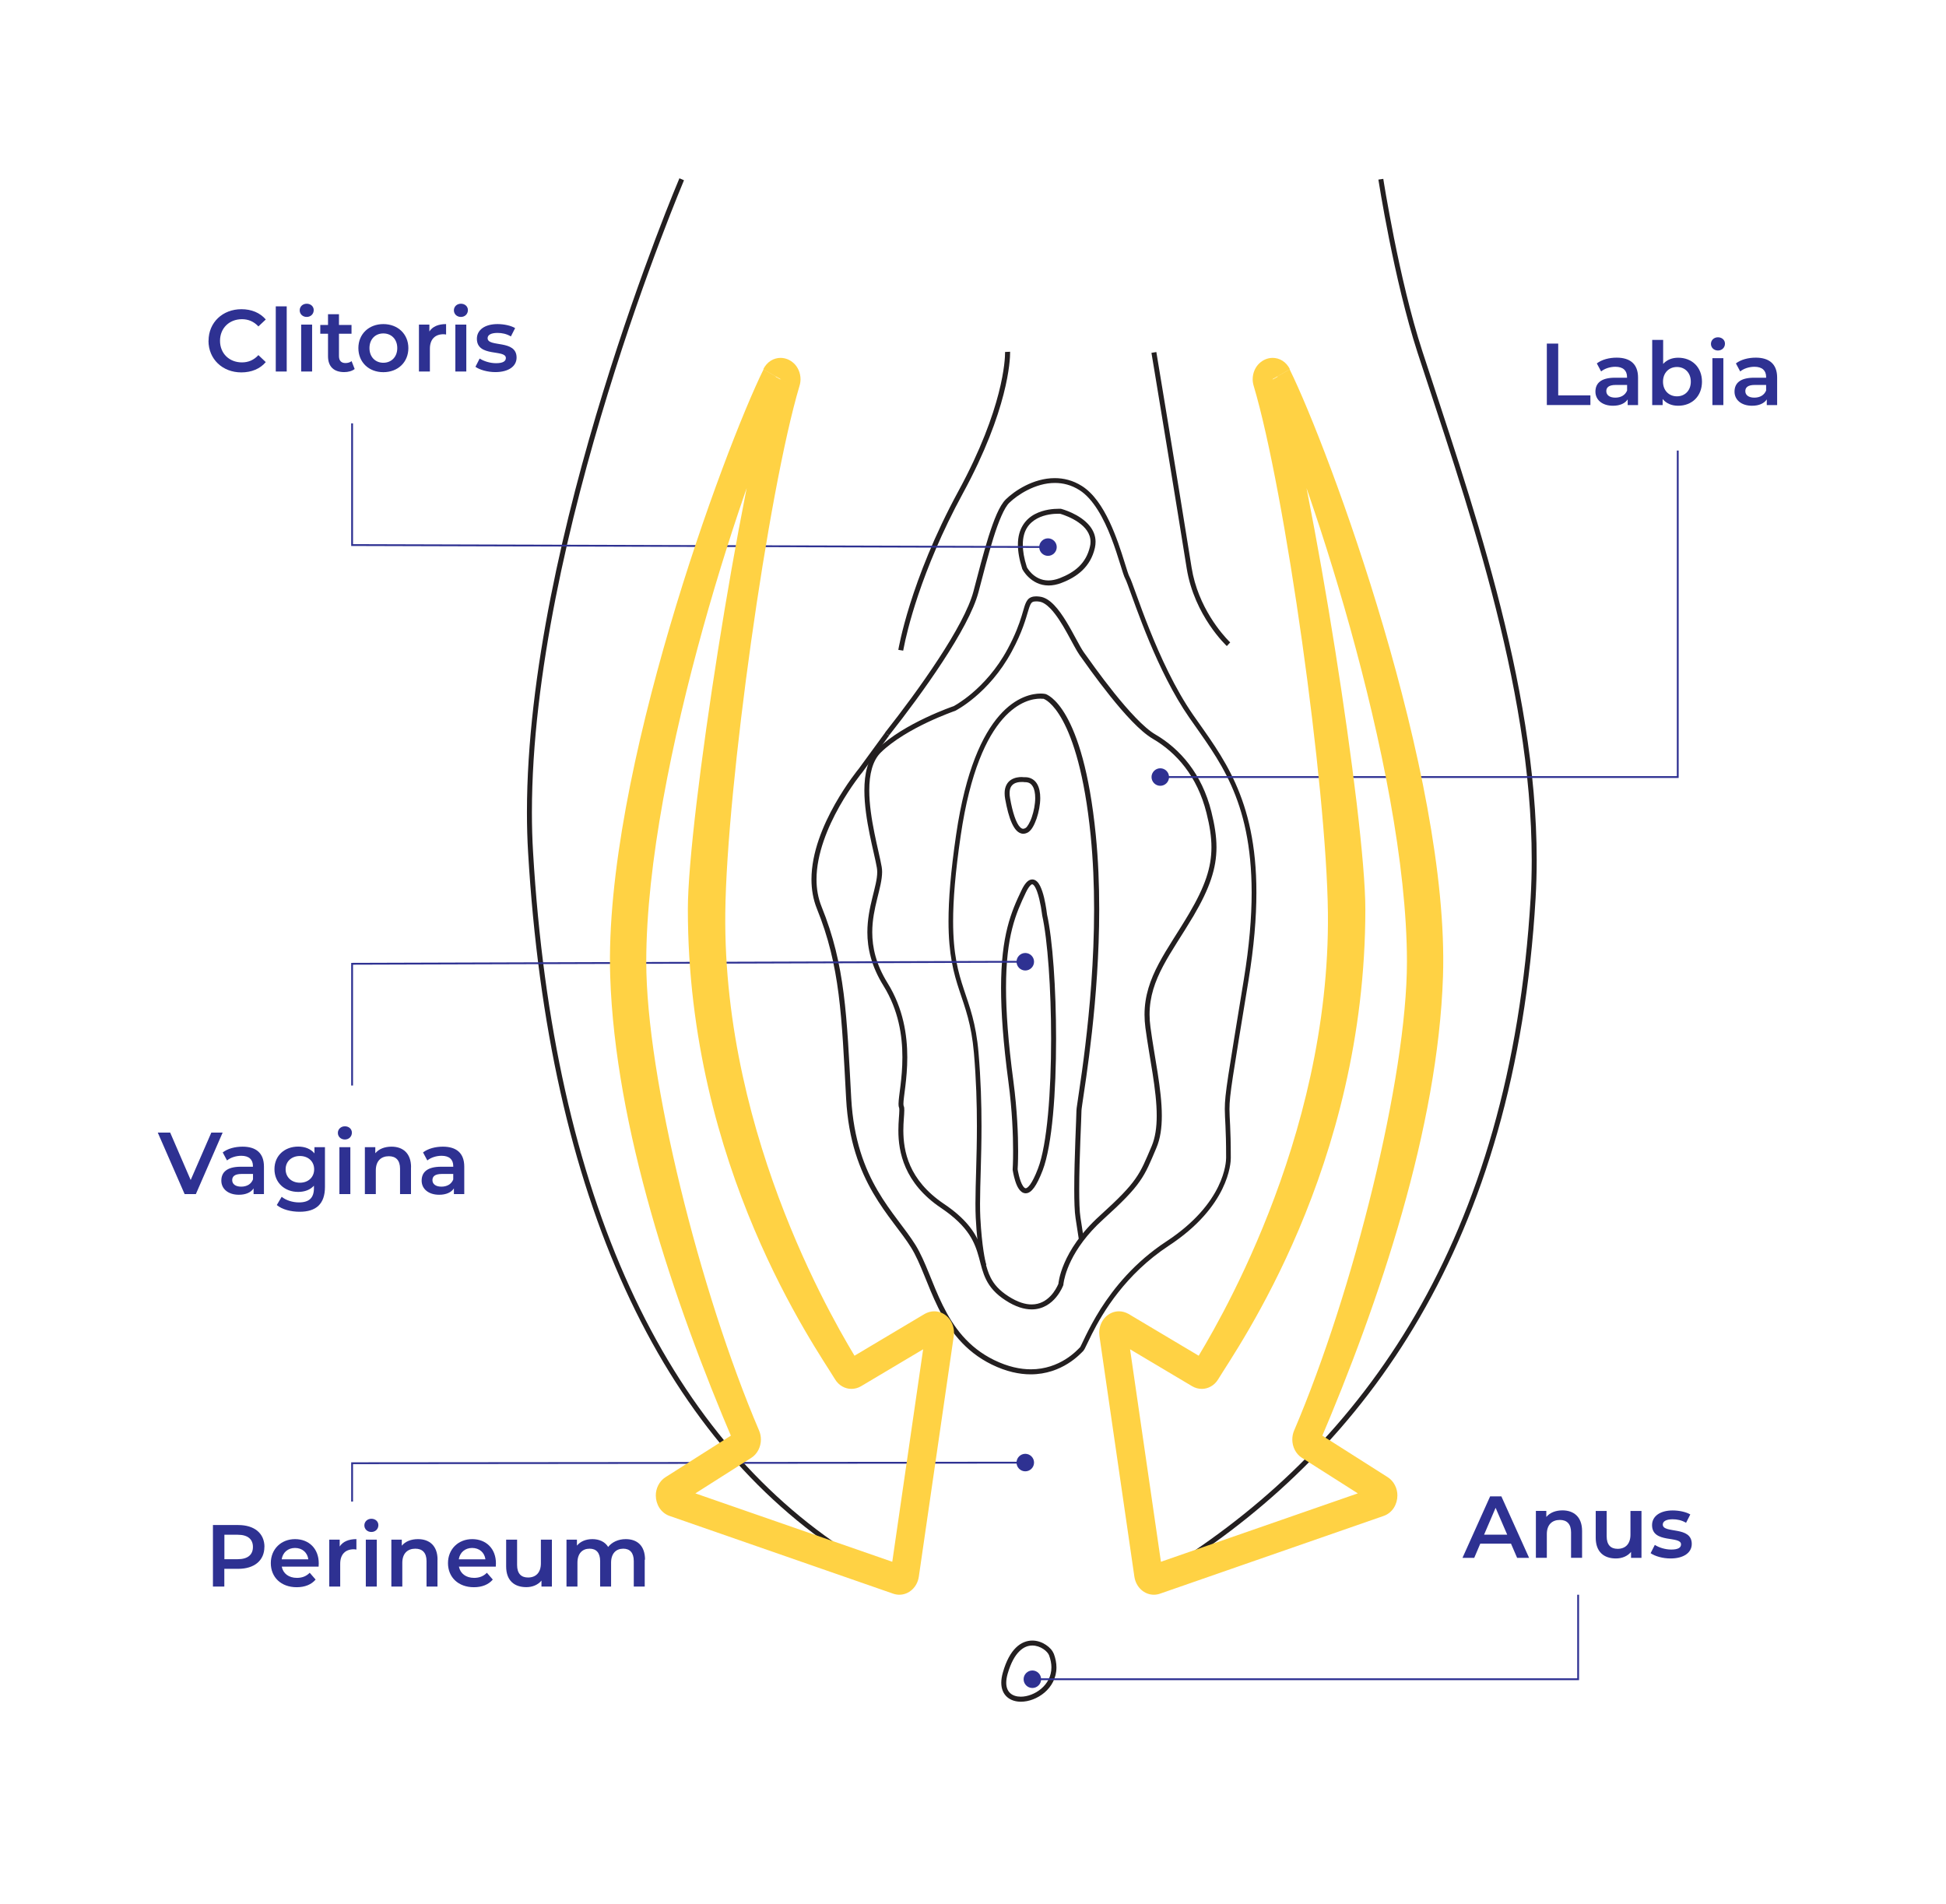 <?xml version="1.0" encoding="UTF-8"?>
<svg id="Layer_1" xmlns="http://www.w3.org/2000/svg" xmlns:xlink="http://www.w3.org/1999/xlink" version="1.1" viewBox="0 0 266.67 260.89">
  <!-- Generator: Adobe Illustrator 29.1.0, SVG Export Plug-In . SVG Version: 2.1.0 Build 142)  -->
  <defs>
    <style>
      .st0, .st1 {
        fill: none;
      }

      .st2 {
        fill: #ffd244;
      }

      .st3 {
        fill: #231f20;
      }

      .st1 {
        stroke: #2e3192;
        stroke-width: .25px;
      }

      .st4 {
        clip-path: url(#clippath-1);
      }

      .st5 {
        clip-path: url(#clippath-3);
      }

      .st6 {
        clip-path: url(#clippath-4);
      }

      .st7 {
        clip-path: url(#clippath-2);
      }

      .st8 {
        clip-path: url(#clippath-5);
      }

      .st9 {
        fill: #2e3192;
      }

      .st10 {
        clip-path: url(#clippath);
      }
    </style>
    <clipPath id="clippath">
      <rect class="st0" y="19.99" width="266.67" height="213.21"/>
    </clipPath>
    <clipPath id="clippath-1">
      <rect class="st0" y="19.99" width="266.67" height="213.21"/>
    </clipPath>
    <clipPath id="clippath-2">
      <rect class="st0" y="19.99" width="266.67" height="213.21"/>
    </clipPath>
    <clipPath id="clippath-3">
      <rect class="st0" y="19.99" width="266.67" height="213.21"/>
    </clipPath>
    <clipPath id="clippath-4">
      <rect class="st0" y="19.99" width="266.67" height="213.21"/>
    </clipPath>
    <clipPath id="clippath-5">
      <rect class="st0" y="19.99" width="266.67" height="213.21"/>
    </clipPath>
  </defs>
  <g class="st10">
    <path class="st3" d="M93.1,24.44s-20.89,49-20.89,86.89c0,1.86.05,3.7.16,5.5,2.79,47.33,18.15,80.14,43.76,96.55l.37-.57c-25.35-16.24-40.67-48.8-43.45-96.02-.11-1.79-.16-3.61-.16-5.46,0-18.83,5.21-40.5,10.42-57.45,2.6-8.48,5.21-15.77,7.17-20.95.98-2.59,1.79-4.65,2.36-6.06.57-1.41.89-2.17.89-2.17l-.63-.27Z"/>
    <path class="st3" d="M188.89,24.63s2.11,13.68,5.37,23.71c6.24,19.21,15.64,45.24,15.64,69.52,0,1.74-.05,3.48-.15,5.2-2.79,47.18-23.15,74.79-48.54,91.07l.37.57c25.56-16.37,46.07-44.24,48.85-91.61.1-1.74.15-3.49.15-5.24,0-24.45-9.44-50.53-15.67-69.73-1.62-4.97-2.96-10.88-3.89-15.54-.46-2.33-.83-4.35-1.08-5.78-.25-1.44-.38-2.28-.38-2.29l-.67.1Z"/>
    <path class="st3" d="M137.73,48.22v.1c0,.87-.21,7.6-6.39,18.97-6.72,12.37-8.23,21.74-8.24,21.76l.67.11s.02-.14.08-.41c.37-1.93,2.25-10.39,8.09-21.13,6.24-11.47,6.48-18.31,6.48-19.3v-.12s-.68.03-.68.03Z"/>
    <path class="st3" d="M157.79,48.36s.18,1.05.47,2.83c.88,5.33,2.84,17.18,4.36,26.7,1.05,6.51,5.47,10.62,5.5,10.64l.46-.5-.18-.18c-.83-.84-4.24-4.61-5.11-10.08-2.03-12.7-4.83-29.53-4.83-29.53l-.67.11Z"/>
    <path class="st3" d="M140.41,106.85l.06-.33s-.2-.03-.48-.04c-.38,0-.93.06-1.43.37-.5.31-.9.93-.89,1.85,0,.24.02.49.07.77.24,1.33.53,2.47.91,3.31.19.42.4.77.65,1.03.25.26.57.44.92.44.24,0,.47-.08.69-.21.49-.33.83-1.01,1.14-1.87.29-.86.5-1.88.5-2.82,0-.72-.12-1.4-.44-1.94-.32-.54-.9-.92-1.65-.91h-.06v.34s.07-.33.07-.33l-.06.33v.34h.05c.54,0,.83.21,1.06.58.23.37.34.94.34,1.59,0,.85-.19,1.81-.46,2.6-.26.79-.66,1.41-.86,1.51-.13.08-.24.11-.33.11-.13,0-.26-.06-.43-.23-.53-.52-1.04-2.05-1.37-3.99-.05-.25-.06-.46-.06-.66,0-.74.26-1.06.57-1.27.32-.21.76-.27,1.07-.26h.27s.09.02.09.02h.03s.03,0,.03,0v-.34Z"/>
    <path class="st3" d="M145.36,70.06l.03-.34s-.14,0-.36,0c-.63,0-1.97.08-3.21.73-1.24.65-2.34,1.95-2.33,4.19,0,.93.18,2.02.59,3.3v.03s.02.02.02.02c.01.02.28.57.87,1.12.58.55,1.49,1.12,2.73,1.12.54,0,1.14-.11,1.78-.36,2.1-.8,3.97-2.18,4.56-4.81.06-.28.09-.55.09-.82,0-.84-.32-1.55-.77-2.13-1.36-1.72-3.9-2.36-3.93-2.38h-.03s-.03,0-.03,0l-.03.34-.09.33.18.05c.4.13,1.44.49,2.35,1.13.92.64,1.66,1.51,1.66,2.67,0,.21-.02.43-.08.66-.54,2.35-2.15,3.54-4.15,4.32-.58.22-1.09.31-1.54.31-1.02,0-1.76-.46-2.26-.93-.25-.24-.43-.47-.55-.65l-.13-.21-.04-.07-.3.15.33-.1c-.4-1.23-.56-2.25-.56-3.09,0-2.02.91-3.01,1.97-3.59,1.06-.57,2.32-.66,2.89-.65.2,0,.31,0,.31,0l.03-.34-.09.33.09-.33Z"/>
    <path class="st3" d="M121.57,100.56l.27.21c2.29-2.9,5.02-6.56,7.34-10.11,2.32-3.55,4.23-6.98,4.9-9.49.64-2.44,1.33-5.16,2.05-7.45.71-2.29,1.5-4.17,2.18-4.82,1.06-1.04,3.56-2.73,6.25-2.72,1.1,0,2.24.27,3.36.98,1.9,1.19,3.35,3.92,4.35,6.51.5,1.29.9,2.55,1.21,3.55.32,1.01.53,1.75.73,2.11.06.1.18.4.33.8,1.09,2.9,4.02,11.85,8.42,18.19,3.95,5.7,8.55,11.09,8.56,23.98,0,3.4-.32,7.32-1.07,11.9-2.18,13.39-2.61,15.66-2.61,17.77,0,1.35.18,2.55.18,6.54v.09h0v.06c0,.54-.17,6.18-8.18,11.45-4.35,2.85-7.19,6.39-9.02,9.26-.91,1.44-1.57,2.72-2.04,3.67-.23.47-.41.86-.55,1.15-.07.14-.13.26-.17.34l-.05.09v.02s-.02,0-.02,0l.07.06-.07-.07h0s.07.07.07.07l-.07-.07c-.2.2-.86.94-2,1.65-1.13.7-2.72,1.36-4.72,1.36-1.45,0-3.13-.34-5.04-1.27-3.58-1.75-5.58-4.55-7.04-7.5-1.46-2.95-2.35-6.02-3.73-8.26-2.75-4.44-8.18-8.79-8.81-20.08-.62-11.39-.8-18.22-4.07-26.3-.48-1.19-.69-2.44-.69-3.72,0-3.51,1.56-7.2,3.14-10,.79-1.4,1.58-2.58,2.17-3.4.3-.41.54-.74.71-.96.17-.22.27-.33.27-.33h0s3.66-5.03,3.66-5.03l-.27-.2.27.21-.27-.21-.27-.2-3.66,5.01.27.2-.26-.22s-1.61,1.95-3.22,4.8c-1.61,2.85-3.23,6.62-3.23,10.33,0,1.35.22,2.7.73,3.98,3.22,7.95,3.4,14.67,4.02,26.08.62,11.51,6.28,16.13,8.91,20.4,1.31,2.11,2.21,5.19,3.7,8.21,1.49,3.01,3.6,5.97,7.35,7.81,1.99.97,3.77,1.34,5.33,1.34,2.16,0,3.87-.71,5.08-1.46,1.21-.75,1.94-1.57,2.12-1.74l.18-.26c.2-.37.52-1.09,1.01-2.07,1.49-2.95,4.58-8.18,10.54-12.1,8.21-5.39,8.5-11.32,8.49-12.02v-.07s-.34.01-.34.01h.34s0-.09,0-.09c0-4.01-.18-5.26-.18-6.54,0-1.99.42-4.27,2.61-17.66.75-4.61,1.08-8.57,1.08-12.01.01-13.06-4.75-18.72-8.68-24.37-2.46-3.55-4.48-7.98-5.96-11.67-.74-1.84-1.34-3.5-1.8-4.77-.23-.64-.42-1.17-.58-1.59-.16-.42-.27-.71-.38-.9-.12-.21-.36-.98-.67-1.98-.47-1.51-1.14-3.61-2.08-5.59-.94-1.97-2.15-3.83-3.76-4.85-1.23-.78-2.5-1.08-3.72-1.08-2.97,0-5.56,1.78-6.72,2.92-.88.88-1.62,2.78-2.36,5.11-.73,2.32-1.42,5.05-2.06,7.48-.62,2.36-2.5,5.77-4.81,9.29-2.3,3.52-5.02,7.17-7.3,10.06h0s0,0,0,0l.27.2Z"/>
    <path class="st3" d="M130.76,97.1l.15.3s4.61-2.31,7.74-8.13c1.45-2.68,1.92-4.48,2.25-5.57.16-.54.29-.9.43-1.06.13-.15.24-.22.64-.23.12,0,.26,0,.43.03.47.05,1.01.4,1.55.96.81.84,1.6,2.12,2.28,3.35.69,1.23,1.26,2.38,1.72,3.03.58.81,2.23,3.17,4.16,5.58,1.93,2.41,4.11,4.85,5.85,5.87,3.23,1.88,6.11,5.12,7.37,10.17.44,1.75.68,3.26.68,4.71,0,2.76-.87,5.35-3.06,9.07-1.5,2.55-3.02,4.71-4.17,6.89-1.15,2.17-1.94,4.38-1.94,6.97,0,.58.04,1.18.12,1.79.56,4.19,1.56,8.54,1.55,12.08,0,1.57-.2,2.98-.69,4.14-.85,1.99-1.32,3.18-2.22,4.46-.9,1.29-2.26,2.7-4.9,5.09-5.37,4.86-5.67,9.33-5.67,9.4l.34.02-.32-.12-.05.11c-.12.27-.46.98-1.05,1.59-.6.62-1.43,1.15-2.58,1.15-.85,0-1.89-.29-3.17-1.11-1.31-.84-2-1.68-2.45-2.57-.68-1.33-.79-2.84-1.47-4.55-.69-1.71-1.97-3.57-4.94-5.56-4.86-3.28-5.54-7.25-5.55-10.05,0-1.18.13-2.13.13-2.76,0-.24,0-.43-.09-.62,0,0-.03-.11-.03-.27,0-.93.53-3.37.53-6.38s-.54-6.69-2.7-10.17c-1.61-2.6-2.1-4.9-2.1-6.97,0-3.37,1.34-6.06,1.35-8.26,0-.24-.02-.47-.06-.7-.37-2.14-1.7-6.65-1.7-10.48,0-2.16.43-4.06,1.6-5.2,1.72-1.68,4.27-3.12,6.38-4.12,1.06-.5,2-.89,2.69-1.16.68-.27,1.09-.41,1.1-.41h.02s.02-.02.02-.02l-.15-.3-.11-.32s-6.78,2.3-10.41,5.85c-1.38,1.36-1.81,3.45-1.81,5.69,0,3.97,1.36,8.53,1.71,10.59.03.19.05.38.05.59.02,1.92-1.35,4.73-1.35,8.26,0,2.17.53,4.63,2.2,7.32,2.08,3.35,2.6,6.86,2.6,9.81,0,2.96-.52,5.28-.53,6.38,0,.2.01.37.08.54.01.02.04.15.03.35,0,.55-.13,1.54-.13,2.76-.01,2.91.78,7.22,5.85,10.62,3.85,2.6,4.63,4.77,5.2,6.82.28,1.03.49,2.04.99,3.03.5.99,1.29,1.95,2.69,2.84,1.35.87,2.53,1.21,3.54,1.21,1.57,0,2.67-.85,3.34-1.66.68-.82.97-1.62.98-1.64l.02-.05v-.05s.02-.17.02-.17c.12-.84.86-4.62,5.43-8.76,2.65-2.4,4.05-3.84,5-5.2.96-1.36,1.45-2.61,2.29-4.59.55-1.28.75-2.78.75-4.41,0-3.66-1.01-8.02-1.56-12.17-.08-.59-.12-1.16-.12-1.71,0-2.45.74-4.53,1.86-6.65,1.12-2.12,2.64-4.29,4.16-6.86,2.21-3.76,3.15-6.5,3.15-9.41,0-1.52-.26-3.09-.7-4.87-1.3-5.22-4.32-8.63-7.68-10.59-1.56-.9-3.75-3.33-5.66-5.71-1.91-2.39-3.56-4.74-4.14-5.55-.54-.75-1.4-2.57-2.41-4.22-.51-.83-1.06-1.62-1.65-2.24-.59-.61-1.24-1.07-1.96-1.16-.19-.02-.35-.04-.51-.04-.48,0-.91.14-1.17.48-.38.49-.49,1.17-.83,2.24-.33,1.07-.85,2.53-1.91,4.5-1.52,2.82-3.39,4.78-4.87,6.04-.74.63-1.39,1.08-1.85,1.38-.23.15-.41.26-.54.33-.12.07-.18.1-.18.1l.15.3-.11-.32.11.32Z"/>
    <path class="st3" d="M135.15,173.33l-.02-.08c-.11-.41-.58-2.37-.79-6.4-.03-.59-.04-1.22-.04-1.91,0-2.76.2-6.3.2-10.63,0-2.98-.09-6.34-.41-10.08-.34-4.01-1.23-6.3-2.01-8.66-.78-2.36-1.47-4.81-1.47-9.32,0-2.9.29-6.65,1.04-11.74,1.29-8.81,3.58-13.51,5.76-15.99,2.18-2.48,4.22-2.78,5.15-2.78.17,0,.3.01.39.02h.1s.02.02.02.02l.07-.33-.09.33v-.05s0,.05,0,.05h0s.01-.05.01-.05l-.02.05c.06.02,1.22.43,2.6,2.98,1.38,2.55,2.97,7.24,3.82,15.74.33,3.36.47,6.77.47,10.1,0,7.03-.61,13.69-1.21,18.7-.3,2.51-.6,4.6-.83,6.13-.11.77-.21,1.39-.27,1.85-.07.47-.11.75-.11.92,0,.8-.3,6.5-.3,10.74,0,1.66.04,3.1.18,3.98.23,1.49.34,2.23.4,2.61l.06.37.67-.1s0,0-.46-2.98c-.13-.79-.17-2.23-.17-3.88,0-4.22.31-9.88.31-10.74,0-.06.03-.38.1-.83.46-3.22,2.33-14.41,2.33-26.78,0-3.35-.13-6.78-.47-10.17-.88-8.84-2.55-13.64-4.03-16.26-1.47-2.61-2.78-3.04-2.87-3.06h0s0,0,0,0c-.02,0-.26-.06-.66-.06-1.08,0-3.37.39-5.66,3.02-2.3,2.63-4.62,7.46-5.92,16.34-.75,5.12-1.04,8.9-1.04,11.84,0,4.57.71,7.15,1.5,9.53.79,2.39,1.64,4.57,1.98,8.5.32,3.72.41,7.06.41,10.02,0,4.32-.2,7.84-.2,10.63,0,.69.01,1.34.04,1.94.24,4.66.83,6.62.84,6.65l.65-.2Z"/>
    <path class="st3" d="M143.14,125.35l.34-.04s-.13-1.14-.4-2.29c-.14-.58-.32-1.15-.55-1.62-.12-.23-.25-.44-.42-.6-.17-.16-.39-.29-.65-.29-.3,0-.57.16-.8.41-.23.25-.46.61-.69,1.1-1.4,2.92-2.79,6.17-2.79,13.34,0,3.32.29,7.5,1.01,12.9.53,3.99.64,7.34.64,9.48,0,.8-.01,1.42-.03,1.85-.01.43-.03.65-.03.65v.04s0,.03,0,.03c0,.01.11.75.35,1.51.12.38.27.77.49,1.09.21.31.51.6.94.61.43,0,.8-.29,1.16-.78.36-.5.74-1.25,1.17-2.36,1.32-3.48,1.84-10.77,1.84-18.03,0-6.85-.47-13.63-1.25-17.08l-.33.07.34-.04-.34.04-.33.07c.75,3.34,1.23,10.12,1.23,16.93,0,7.21-.54,14.52-1.8,17.79-.41,1.08-.78,1.78-1.08,2.2-.31.42-.53.51-.61.5-.08,0-.21-.07-.37-.31-.23-.34-.43-.94-.55-1.43-.06-.25-.11-.47-.14-.63-.03-.16-.04-.26-.04-.26l-.34.05.34.02s.07-.94.07-2.55c0-2.16-.12-5.54-.65-9.57-.72-5.38-1.01-9.53-1.01-12.81,0-7.1,1.34-10.14,2.72-13.04.22-.46.42-.76.58-.93.16-.17.26-.2.3-.2l.17.1c.15.14.34.49.49.91.23.63.4,1.44.52,2.08.11.64.16,1.11.17,1.12v.04s.34-.07.34-.07Z"/>
    <path class="st3" d="M144.07,226.72l.32-.12c-.17-.44-.55-.86-1.06-1.2-.51-.34-1.16-.59-1.87-.59-.74,0-1.54.28-2.24.97-.71.69-1.33,1.78-1.79,3.4-.15.52-.22.99-.22,1.41,0,.86.3,1.53.81,1.97.51.44,1.18.63,1.88.63,1.09,0,2.28-.45,3.23-1.25.94-.8,1.64-1.99,1.64-3.45,0-.59-.12-1.23-.37-1.9l-.32.12-.32.12c.22.6.32,1.15.32,1.65,0,1.24-.58,2.23-1.4,2.93-.82.7-1.89,1.09-2.79,1.09-.59,0-1.09-.16-1.43-.46-.34-.3-.57-.75-.57-1.45,0-.35.06-.76.19-1.22.45-1.55,1.02-2.52,1.62-3.1.59-.58,1.19-.78,1.77-.78.55,0,1.08.2,1.49.47.42.27.71.63.8.87l.32-.12Z"/>
  </g>
  <g>
    <path class="st9" d="M28.58,46.7c0-2.52,1.93-4.33,4.51-4.33,1.37,0,2.55.49,3.33,1.41l-1.01.95c-.61-.66-1.37-.99-2.25-.99-1.75,0-3.01,1.23-3.01,2.96s1.26,2.96,3.01,2.96c.88,0,1.64-.33,2.25-1l1.01.96c-.78.92-1.96,1.41-3.35,1.41-2.58,0-4.5-1.82-4.5-4.33Z"/>
    <path class="st9" d="M37.79,41.98h1.5v8.93h-1.5v-8.93Z"/>
    <path class="st9" d="M41.07,42.52c0-.51.41-.9.96-.9s.96.37.96.87c0,.53-.4.94-.96.94s-.96-.4-.96-.9ZM41.27,44.48h1.5v6.43h-1.5v-6.43Z"/>
    <path class="st9" d="M48.61,50.56c-.36.29-.9.43-1.44.43-1.41,0-2.22-.75-2.22-2.17v-3.09h-1.06v-1.2h1.06v-1.47h1.5v1.47h1.72v1.2h-1.72v3.06c0,.63.31.96.89.96.31,0,.61-.08.84-.26l.42,1.07Z"/>
    <path class="st9" d="M49.11,47.7c0-1.93,1.44-3.29,3.42-3.29s3.43,1.36,3.43,3.29-1.43,3.3-3.43,3.3-3.42-1.37-3.42-3.3ZM54.44,47.7c0-1.23-.82-2.01-1.91-2.01s-1.9.78-1.9,2.01.82,2.01,1.9,2.01,1.91-.78,1.91-2.01Z"/>
    <path class="st9" d="M61.13,44.41v1.43c-.13-.02-.24-.04-.35-.04-1.14,0-1.87.67-1.87,1.99v3.12h-1.5v-6.43h1.43v.94c.43-.67,1.22-1.01,2.29-1.01Z"/>
    <path class="st9" d="M62.2,42.52c0-.51.41-.9.96-.9s.96.37.96.87c0,.53-.4.94-.96.94s-.96-.4-.96-.9ZM62.4,44.48h1.5v6.43h-1.5v-6.43Z"/>
    <path class="st9" d="M65.15,50.27l.58-1.14c.57.37,1.43.64,2.24.64.95,0,1.35-.27,1.35-.71,0-1.23-3.97-.07-3.97-2.64,0-1.22,1.1-2.01,2.83-2.01.86,0,1.83.2,2.41.55l-.58,1.14c-.61-.36-1.23-.48-1.84-.48-.92,0-1.35.3-1.35.72,0,1.3,3.97.14,3.97,2.66,0,1.2-1.11,1.99-2.91,1.99-1.07,0-2.14-.31-2.72-.72Z"/>
  </g>
  <g>
    <path class="st9" d="M211.96,47.08h1.57v7.1h4.41v1.32h-5.97v-8.43Z"/>
    <path class="st9" d="M224.47,51.74v3.77h-1.42v-.78c-.36.55-1.06.87-2.02.87-1.47,0-2.4-.81-2.4-1.93s.72-1.91,2.67-1.91h1.66v-.1c0-.88-.53-1.4-1.6-1.4-.72,0-1.47.24-1.95.64l-.59-1.1c.69-.53,1.69-.79,2.72-.79,1.85,0,2.93.88,2.93,2.73ZM222.97,53.5v-.75h-1.55c-1.02,0-1.3.39-1.3.85,0,.54.46.89,1.23.89s1.37-.34,1.63-1Z"/>
    <path class="st9" d="M233.23,52.3c0,2-1.38,3.3-3.26,3.3-.88,0-1.62-.3-2.13-.92v.83h-1.43v-8.93h1.5v3.29c.52-.58,1.24-.85,2.06-.85,1.88,0,3.26,1.29,3.26,3.29ZM231.7,52.3c0-1.23-.82-2.01-1.9-2.01s-1.91.78-1.91,2.01.83,2.01,1.91,2.01,1.9-.78,1.9-2.01Z"/>
    <path class="st9" d="M234.46,47.12c0-.51.41-.9.96-.9s.96.37.96.87c0,.53-.4.94-.96.94s-.96-.4-.96-.9ZM234.66,49.08h1.5v6.43h-1.5v-6.43Z"/>
    <path class="st9" d="M243.53,51.74v3.77h-1.42v-.78c-.36.55-1.06.87-2.02.87-1.47,0-2.4-.81-2.4-1.93s.72-1.91,2.67-1.91h1.66v-.1c0-.88-.53-1.4-1.6-1.4-.72,0-1.47.24-1.95.64l-.59-1.1c.69-.53,1.69-.79,2.72-.79,1.85,0,2.93.88,2.93,2.73ZM242.02,53.5v-.75h-1.55c-1.02,0-1.3.39-1.3.85,0,.54.46.89,1.23.89s1.37-.34,1.63-1Z"/>
  </g>
  <g>
    <path class="st9" d="M207.06,211.53h-4.21l-.83,1.95h-1.61l3.79-8.43h1.54l3.8,8.43h-1.64l-.84-1.95ZM206.54,210.3l-1.59-3.68-1.58,3.68h3.17Z"/>
    <path class="st9" d="M216.8,209.79v3.68h-1.51v-3.49c0-1.14-.57-1.7-1.53-1.7-1.07,0-1.79.65-1.79,1.94v3.25h-1.5v-6.43h1.43v.83c.49-.59,1.28-.9,2.21-.9,1.54,0,2.69.88,2.69,2.82Z"/>
    <path class="st9" d="M224.94,207.05v6.43h-1.43v-.82c-.48.59-1.24.9-2.07.9-1.65,0-2.77-.9-2.77-2.84v-3.67h1.5v3.47c0,1.17.55,1.72,1.5,1.72,1.05,0,1.76-.65,1.76-1.94v-3.25h1.5Z"/>
    <path class="st9" d="M226.19,212.84l.58-1.14c.57.37,1.43.64,2.24.64.95,0,1.35-.26,1.35-.71,0-1.23-3.97-.07-3.97-2.64,0-1.22,1.1-2.01,2.83-2.01.86,0,1.83.2,2.41.55l-.58,1.14c-.61-.36-1.23-.48-1.84-.48-.92,0-1.35.3-1.35.72,0,1.3,3.97.14,3.97,2.66,0,1.2-1.11,1.99-2.91,1.99-1.07,0-2.14-.31-2.72-.72Z"/>
  </g>
  <g>
    <path class="st9" d="M30.51,155.2l-3.67,8.43h-1.54l-3.68-8.43h1.7l2.81,6.5,2.83-6.5h1.57Z"/>
    <path class="st9" d="M36.17,159.86v3.77h-1.42v-.78c-.36.55-1.06.87-2.02.87-1.47,0-2.4-.81-2.4-1.93s.72-1.91,2.67-1.91h1.66v-.1c0-.88-.53-1.4-1.6-1.4-.72,0-1.47.24-1.95.64l-.59-1.1c.69-.53,1.69-.79,2.72-.79,1.85,0,2.93.88,2.93,2.73ZM34.67,161.62v-.75h-1.55c-1.02,0-1.3.38-1.3.85,0,.54.46.89,1.23.89s1.37-.34,1.62-1Z"/>
    <path class="st9" d="M44.53,157.2v5.45c0,2.34-1.22,3.4-3.47,3.4-1.2,0-2.4-.31-3.13-.92l.67-1.13c.57.47,1.48.77,2.37.77,1.42,0,2.05-.65,2.05-1.95v-.34c-.53.58-1.29.85-2.16.85-1.84,0-3.25-1.25-3.25-3.12s1.41-3.09,3.25-3.09c.9,0,1.7.29,2.23.93v-.85h1.43ZM43.05,160.23c0-1.08-.82-1.82-1.95-1.82s-1.96.73-1.96,1.82.82,1.84,1.96,1.84,1.95-.75,1.95-1.84Z"/>
    <path class="st9" d="M46.3,155.24c0-.5.41-.9.96-.9s.96.37.96.87c0,.53-.4.94-.96.94s-.96-.4-.96-.9ZM46.51,157.2h1.5v6.43h-1.5v-6.43Z"/>
    <path class="st9" d="M56.32,159.95v3.68h-1.5v-3.49c0-1.14-.57-1.7-1.53-1.7-1.07,0-1.79.65-1.79,1.94v3.25h-1.5v-6.43h1.43v.83c.49-.59,1.28-.9,2.22-.9,1.54,0,2.68.88,2.68,2.82Z"/>
    <path class="st9" d="M63.62,159.86v3.77h-1.42v-.78c-.36.55-1.06.87-2.02.87-1.47,0-2.4-.81-2.4-1.93s.72-1.91,2.67-1.91h1.66v-.1c0-.88-.53-1.4-1.6-1.4-.72,0-1.47.24-1.95.64l-.59-1.1c.69-.53,1.69-.79,2.72-.79,1.85,0,2.93.88,2.93,2.73ZM62.11,161.62v-.75h-1.55c-1.02,0-1.3.38-1.3.85,0,.54.46.89,1.23.89s1.37-.34,1.63-1Z"/>
  </g>
  <g>
    <path class="st9" d="M36.23,211.98c0,1.85-1.37,3-3.59,3h-1.9v2.43h-1.56v-8.43h3.47c2.21,0,3.59,1.13,3.59,3ZM34.66,211.98c0-1.06-.71-1.67-2.08-1.67h-1.83v3.35h1.83c1.37,0,2.08-.61,2.08-1.67Z"/>
    <path class="st9" d="M43.65,214.68h-5.04c.18.94.96,1.54,2.08,1.54.72,0,1.29-.23,1.75-.7l.81.93c-.58.69-1.48,1.05-2.59,1.05-2.16,0-3.55-1.38-3.55-3.3s1.41-3.29,3.32-3.29,3.25,1.31,3.25,3.32c0,.12-.01.3-.02.45ZM38.6,213.68h3.65c-.12-.93-.83-1.56-1.82-1.56s-1.69.63-1.83,1.56Z"/>
    <path class="st9" d="M48.84,210.91v1.43c-.13-.02-.24-.04-.35-.04-1.14,0-1.87.67-1.87,1.99v3.12h-1.5v-6.43h1.43v.94c.43-.67,1.22-1.01,2.29-1.01Z"/>
    <path class="st9" d="M49.93,209.02c0-.5.41-.9.96-.9s.96.37.96.87c0,.53-.4.94-.96.94s-.96-.4-.96-.9ZM50.13,210.98h1.5v6.43h-1.5v-6.43Z"/>
    <path class="st9" d="M59.95,213.73v3.68h-1.5v-3.49c0-1.14-.57-1.7-1.53-1.7-1.07,0-1.79.65-1.79,1.94v3.25h-1.5v-6.43h1.43v.83c.49-.59,1.28-.9,2.22-.9,1.54,0,2.68.88,2.68,2.82Z"/>
    <path class="st9" d="M67.93,214.68h-5.04c.18.94.96,1.54,2.08,1.54.72,0,1.29-.23,1.75-.7l.81.93c-.58.69-1.48,1.05-2.59,1.05-2.15,0-3.55-1.38-3.55-3.3s1.41-3.29,3.32-3.29,3.25,1.31,3.25,3.32c0,.12-.01.3-.02.45ZM62.87,213.68h3.65c-.12-.93-.83-1.56-1.82-1.56s-1.69.63-1.83,1.56Z"/>
    <path class="st9" d="M75.63,210.98v6.43h-1.43v-.82c-.48.59-1.24.9-2.07.9-1.65,0-2.77-.9-2.77-2.84v-3.67h1.5v3.47c0,1.17.55,1.72,1.5,1.72,1.05,0,1.76-.65,1.76-1.94v-3.25h1.5Z"/>
    <path class="st9" d="M88.35,213.73v3.68h-1.5v-3.49c0-1.14-.53-1.7-1.44-1.7-.99,0-1.67.65-1.67,1.93v3.26h-1.5v-3.49c0-1.14-.53-1.7-1.44-1.7-1,0-1.67.65-1.67,1.93v3.26h-1.5v-6.43h1.43v.82c.48-.58,1.23-.89,2.11-.89.94,0,1.72.35,2.17,1.07.52-.66,1.38-1.07,2.41-1.07,1.55,0,2.64.88,2.64,2.82Z"/>
  </g>
  <polyline class="st1" points="229.91 61.74 229.91 106.48 158.99 106.48"/>
  <g class="st4">
    <path class="st9" d="M159,107.68c.66,0,1.2-.54,1.2-1.2s-.54-1.2-1.2-1.2-1.2.54-1.2,1.2.54,1.2,1.2,1.2"/>
  </g>
  <polyline class="st1" points="216.26 218.53 216.26 230.11 141.47 230.11"/>
  <g class="st7">
    <path class="st9" d="M141.47,231.31c.66,0,1.2-.54,1.2-1.2s-.54-1.2-1.2-1.2-1.2.54-1.2,1.2.54,1.2,1.2,1.2"/>
  </g>
  <polyline class="st1" points="48.25 58.01 48.25 74.69 143.61 74.96"/>
  <g class="st5">
    <path class="st9" d="M143.61,76.17c-.66,0-1.2-.54-1.2-1.2s.54-1.2,1.2-1.2,1.2.54,1.2,1.2-.54,1.2-1.2,1.2"/>
  </g>
  <polyline class="st1" points="48.25 148.75 48.25 132.07 140.5 131.79"/>
  <g class="st6">
    <path class="st9" d="M140.5,130.59c-.66,0-1.2.54-1.2,1.2s.54,1.2,1.2,1.2,1.2-.54,1.2-1.2-.54-1.2-1.2-1.2"/>
  </g>
  <polyline class="st1" points="48.25 205.76 48.25 200.51 140.5 200.43"/>
  <g class="st8">
    <path class="st9" d="M140.5,199.22c-.66,0-1.2.54-1.2,1.2s.54,1.2,1.2,1.2,1.2-.54,1.2-1.2-.54-1.2-1.2-1.2"/>
    <path class="st2" d="M106.33,51.6l-1.7-.98c-5.34,10.82-21.92,55.52-21.01,83.18.68,20.59,8.6,44.38,16.96,63.95l1.02-.51h-1.13l.1.51,1.02-.51h-1.13,1.14l-.58-1.06c-.36.23-.57.65-.56,1.06h1.14l-.58-1.06-9.82,6.24c-.87.54-1.35,1.59-1.33,2.52,0,.58.16,1.16.48,1.67.32.51.82.92,1.4,1.12l30.66,10.66c.27.09.55.14.83.14,1.3,0,2.45-1.01,2.67-2.47l4.79-32.98.03-.46c0-.83-.33-1.59-.82-2.1-.49-.51-1.15-.83-1.89-.83-.44,0-.9.13-1.31.36l-10.54,6.28.54,1.06v-1.22c-.19,0-.38.05-.54.15l.54,1.06v-1.22,1.24l.96-.68c-.21-.36-.6-.57-.96-.56v1.24l.96-.68c-2.39-3.92-18.62-30.3-18.28-61.64.19-17.29,5.86-57.75,10.17-72.2.09-.29.14-.61.14-.92,0-.87-.38-1.67-.89-2.15-.51-.49-1.14-.76-1.84-.77-.44,0-.92.12-1.35.39-.43.27-.79.69-1.02,1.16l1.7.98,1.7.98-.99-.57.56,1.04c.2-.13.35-.32.42-.46l-.99-.57.56,1.04-.6-1.11v1.29c.19,0,.41-.06.6-.18l-.6-1.11v1.29-1.18l-.73.88c.21.19.43.29.73.3v-1.18l-.73.88.78-.94h-1.17c0,.38.18.75.38.94l.78-.94h-1.17,1.05l-1-.35-.05.35h1.05l-1-.35c-4.44,14.87-11.62,60.53-11.62,72.98,0,35.37,17.55,60.08,20.17,64.41.51.85,1.39,1.32,2.25,1.31.45,0,.9-.12,1.31-.36l10.54-6.27-.55-1.07v1.22c.19,0,.39-.06.55-.15l-.55-1.07v1.22-1.22l-.79.88c.2.21.47.34.79.34v-1.22l-.79.88.79-.89h-1.14c0,.35.15.69.35.89l.79-.89h-1.14,1.1l-1.08-.18v.18s1.08,0,1.08,0l-1.08-.18-4.79,32.98,1.12.19v-1.22c-.55,0-1.03.42-1.12,1.04l1.12.19v-1.22,1.22l.34-1.16-.34-.06v1.22l.34-1.16-30.66-10.65-.35,1.17.94-.7c-.13-.22-.36-.4-.59-.47l-.35,1.17.94-.7-.92.69h1.12c0-.23-.06-.47-.2-.69l-.92.69h1.12-1.13l.58,1.06c.35-.21.57-.68.56-1.06h-1.13l.58,1.06,9.82-6.24c.86-.54,1.33-1.53,1.33-2.52,0-.41-.08-.84-.25-1.23-8.12-19.01-15.46-48.41-15.46-64.23,0-26.8,14.27-68.78,19.42-79.2l-1.7-.98Z"/>
    <path class="st2" d="M175.03,51.6l1.7-.98c5.34,10.82,21.92,55.52,21.01,83.18-.68,20.59-8.6,44.38-16.96,63.95l-1.02-.51h1.13l-.1.51-1.02-.51h1.13-1.14l.58-1.06c.36.23.57.65.56,1.06h-1.14l.58-1.06,9.82,6.24c.87.54,1.35,1.59,1.33,2.52,0,.58-.16,1.16-.48,1.67-.32.51-.82.92-1.4,1.12l-30.66,10.66c-.27.09-.55.14-.83.14-1.3,0-2.45-1.01-2.67-2.47l-4.79-32.98-.03-.46c0-.83.33-1.59.82-2.1.49-.51,1.15-.83,1.89-.83.44,0,.9.13,1.31.36l10.54,6.28-.54,1.06v-1.22c.19,0,.38.05.54.15l-.54,1.06v-1.22,1.24l-.96-.68c.21-.36.6-.57.96-.56v1.24l-.96-.68c2.39-3.92,18.62-30.3,18.28-61.64-.19-17.29-5.86-57.75-10.17-72.2-.09-.29-.14-.61-.14-.92,0-.87.38-1.67.89-2.15.51-.49,1.14-.76,1.84-.77.44,0,.92.12,1.35.39s.79.69,1.02,1.16l-1.7.98-1.7.98.99-.57-.56,1.04c-.2-.13-.35-.32-.42-.46l.99-.57-.56,1.04.6-1.11v1.29c-.19,0-.41-.06-.6-.18l.6-1.11v1.29-1.18l.73.88c-.21.19-.43.29-.73.3v-1.18l.73.88-.78-.94h1.17c0,.38-.18.75-.38.94l-.78-.94h1.17-1.05l1-.35.05.35h-1.05l1-.35c4.44,14.87,11.62,60.53,11.62,72.98,0,35.37-17.55,60.08-20.17,64.41-.51.85-1.39,1.32-2.25,1.31-.45,0-.9-.12-1.31-.36l-10.54-6.27.55-1.07v1.22c-.19,0-.39-.06-.55-.15l.55-1.07v1.22-1.22l.79.88c-.2.21-.47.34-.79.34v-1.22l.79.88-.79-.89h1.14c0,.35-.15.69-.35.89l-.79-.89h1.14-1.1l1.08-.18v.18s-1.08,0-1.08,0l1.08-.18,4.79,32.98-1.12.19v-1.22c.55,0,1.03.42,1.12,1.04l-1.12.19v-1.22,1.22l-.34-1.16.34-.06v1.22l-.34-1.16,30.66-10.65.35,1.17-.94-.7c.13-.22.36-.4.59-.47l.35,1.17-.94-.7.92.69h-1.12c0-.23.06-.47.2-.69l.92.69h-1.12,1.13l-.58,1.06c-.35-.21-.57-.68-.56-1.06h1.13l-.58,1.06-9.82-6.24c-.86-.54-1.33-1.53-1.33-2.52,0-.41.08-.84.25-1.23,8.12-19.01,15.46-48.41,15.46-64.23,0-26.8-14.27-68.78-19.42-79.2l1.7-.98Z"/>
  </g>
</svg>